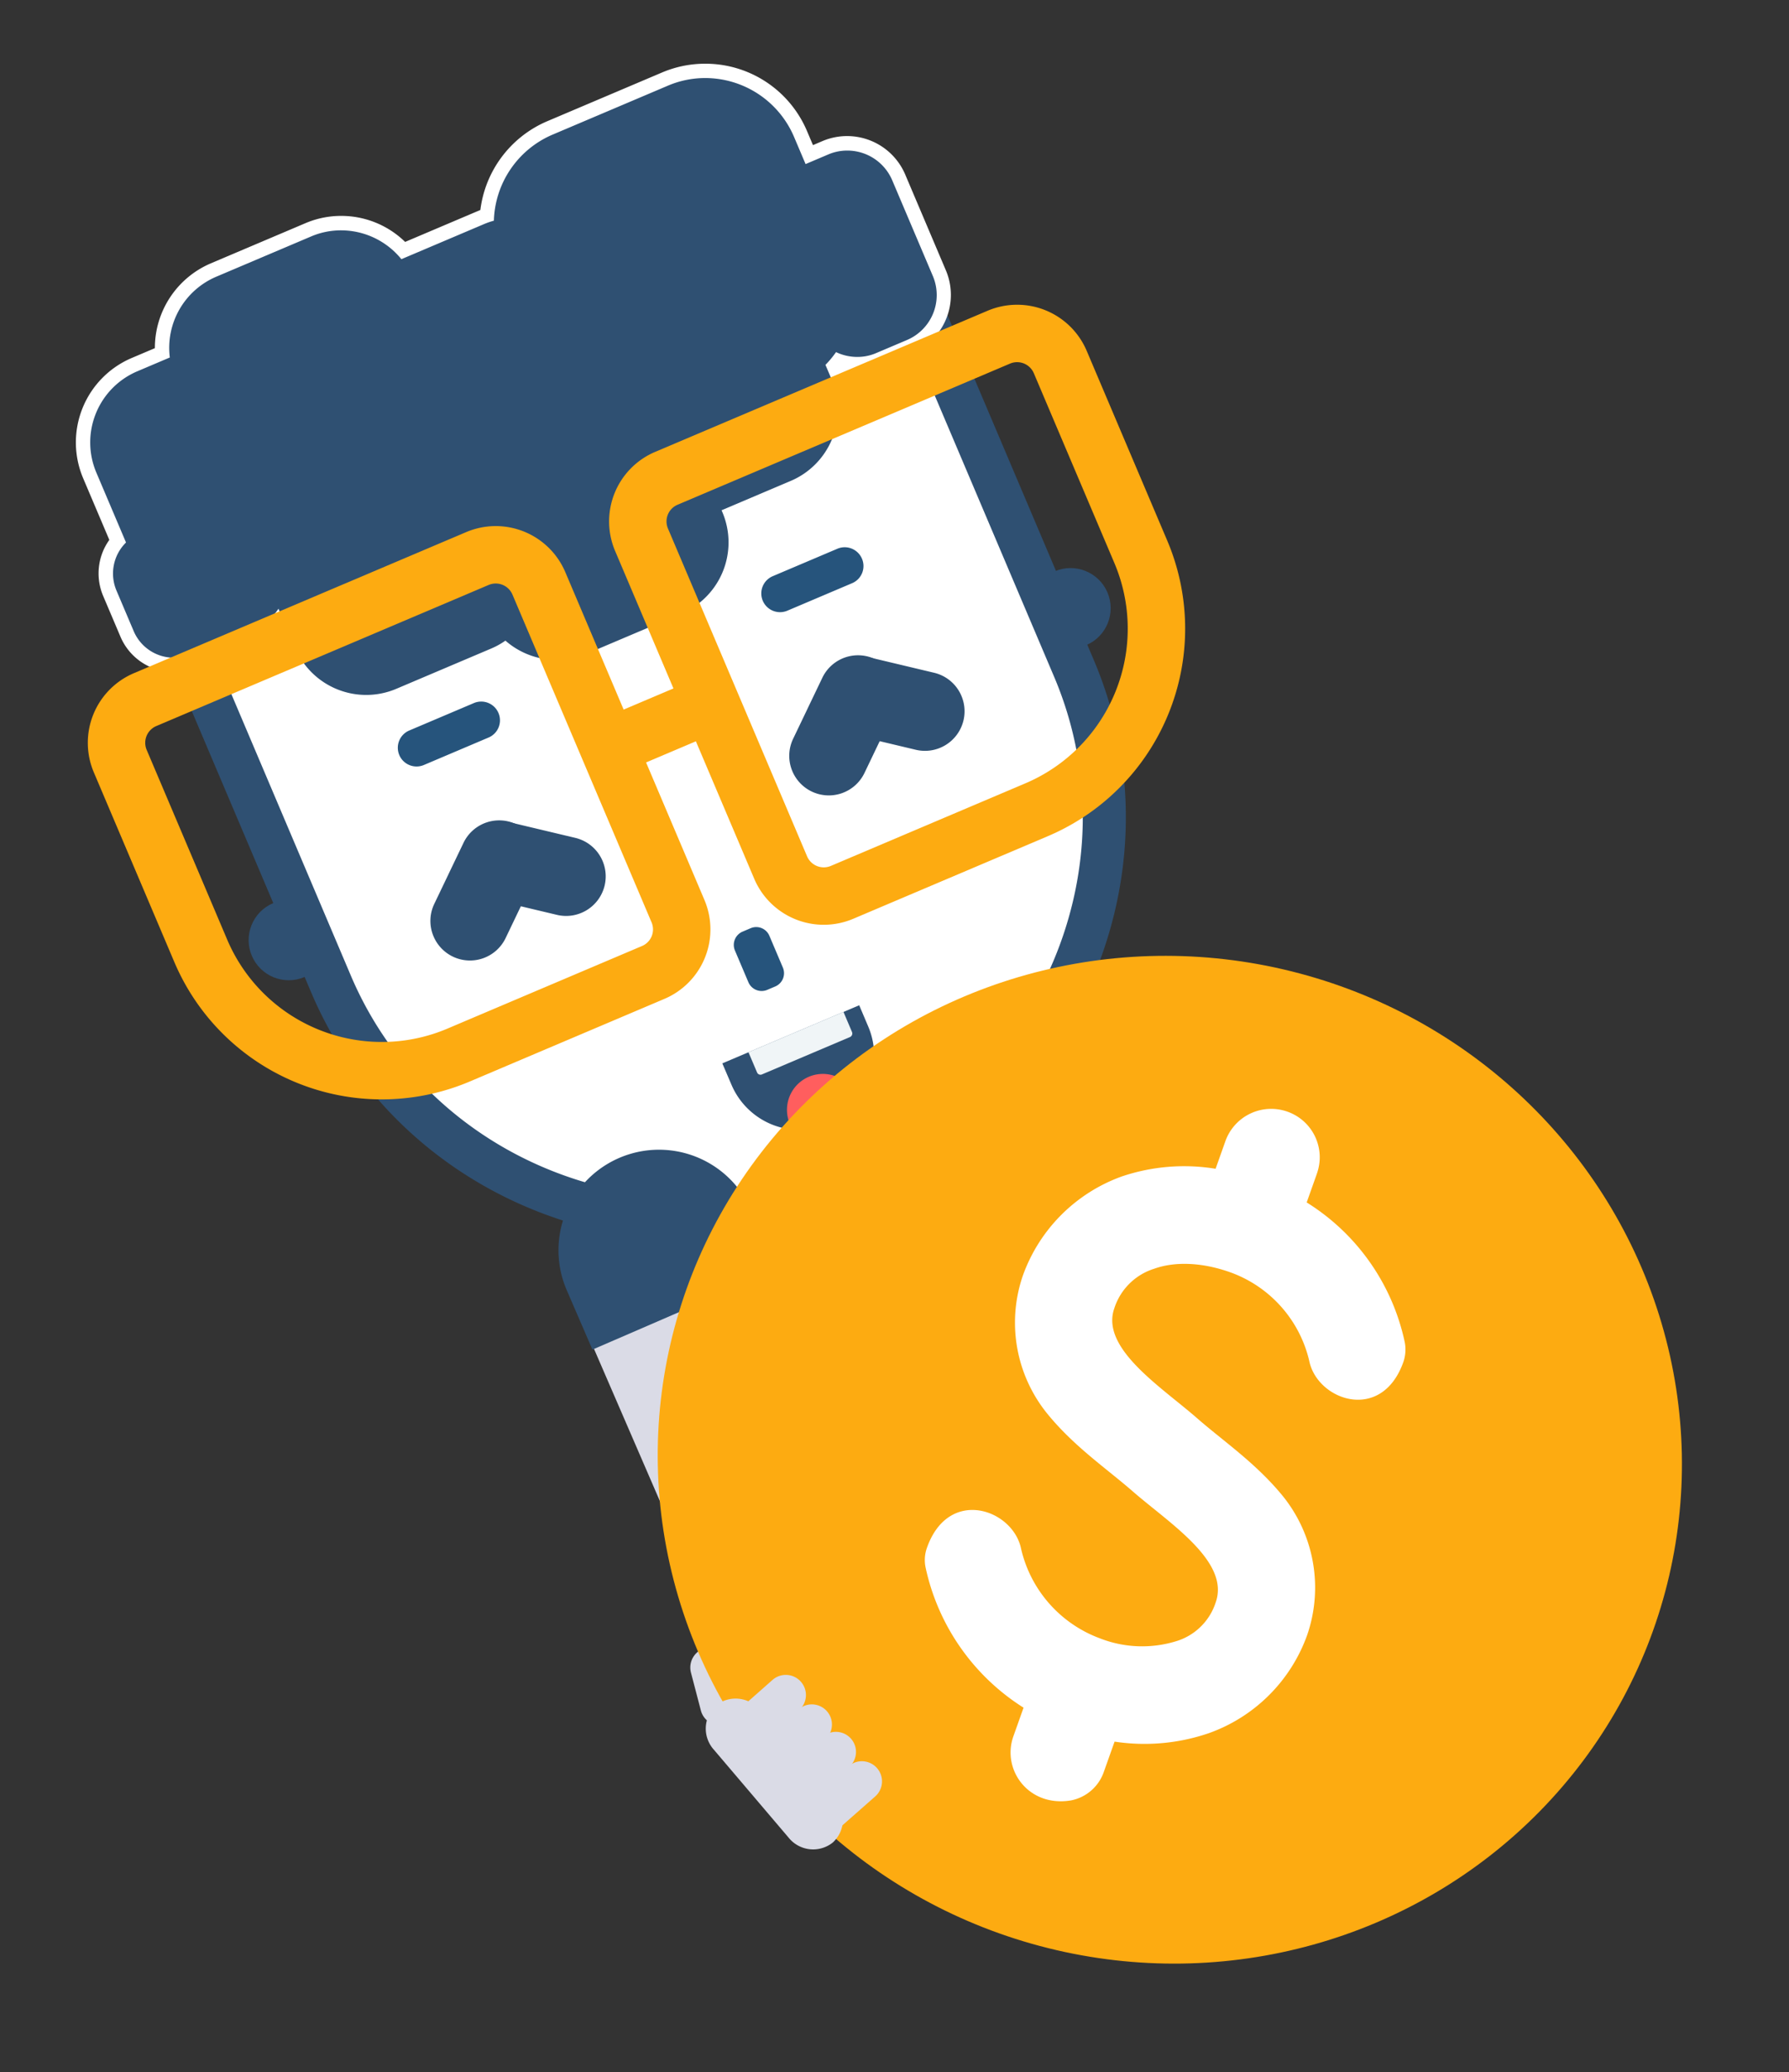 <svg xmlns="http://www.w3.org/2000/svg" width="249.272" height="288.678" viewBox="0 0 249.272 288.678">
    <rect x="0" y="0" width="249.272" height="288.678" fill="#333333" stroke="none"/>
    <defs>
        <style>
            .cls-1{fill:#ff5e5e}.cls-11,.cls-2{fill:#2f5072}.cls-3{fill:#f2dcd2}.cls-4,.cls-5{fill:#fff}.cls-11,.cls-4{stroke:#2f5072;stroke-width:6px}.cls-11,.cls-4,.cls-7{stroke-miterlimit:10}.cls-6{fill:#26547c}.cls-7{fill:none;stroke:#fdab11;stroke-width:8px}.cls-8{fill:#f0f5f7}.cls-9{fill:#dadbe6}.cls-10{fill:#fdab11}
        </style>
    </defs>
    <g id="Group_864" data-name="Group 864" transform="translate(10.568 8.875)">
        <g id="Group_701_1_" transform="translate(-364.907 -453.241)">
            <g id="Group_683_1_" transform="rotate(-23 1407.53 -596.464)">
                <path id="Path_1880_1_" d="M73.63 183.47c0 .59-1.65 1.06-3.69 1.06s-3.69-.48-3.69-1.06v-25.19c0-.59 1.65-1.06 3.69-1.06s3.69.48 3.69 1.06z" class="cls-1"/>
                <path id="Path_1881_1_" d="M86.77 183.47c0 .59-1.65 1.06-3.69 1.06s-3.69-.48-3.69-1.06v-25.19c0-.59 1.65-1.06 3.69-1.06s3.69.48 3.69 1.06z" class="cls-1"/>
                <path id="Path_1882_1_" d="M75.82 184.8a3.722 3.722 0 0 1-3.68 3.74h-4.38a3.709 3.709 0 0 1-3.69-3.73 3.709 3.709 0 0 1 3.69-3.73h4.38a3.7 3.7 0 0 1 3.68 3.72z" class="cls-2"/>
                <path id="Path_1883_1_" d="M88.96 184.8a3.715 3.715 0 0 1-3.68 3.74H80.9a3.709 3.709 0 0 1-3.69-3.73 3.709 3.709 0 0 1 3.69-3.73h4.38a3.7 3.7 0 0 1 3.68 3.72z" class="cls-2"/>
                <path id="Path_1884_1_" d="M88.9 146.63v23.75a2.151 2.151 0 0 1-2.14 2.15H65.59a2.151 2.151 0 0 1-2.15-2.14v-23.75a2.151 2.151 0 0 1 2.14-2.15h21.16a2.147 2.147 0 0 1 2.16 2.14z" class="cls-2"/>
                <path id="Path_1885_1_" d="M74.24 152.59a1.366 1.366 0 0 1-1.19-1.48v-2.81a1.354 1.354 0 0 1 1.19-1.48h4.54a1.366 1.366 0 0 1 1.19 1.48v2.81a1.354 1.354 0 0 1-1.19 1.48z" class="cls-3"/>
                <circle id="Ellipse_213_1_" cx="5.59" cy="5.59" r="5.59" class="cls-2" transform="translate(129.99 80.8)"/>
                <circle id="Ellipse_214_1_" cx="5.59" cy="5.59" r="5.59" class="cls-2" transform="translate(11.65 80.8)"/>
                <path id="Path_1886_1_" d="M76.51 148.81c-31.06 0-56.24-24.4-56.24-54.5V38.19A15.6 15.6 0 0 1 36.1 22.84h80.81a15.59 15.59 0 0 1 15.83 15.34V94.3c0 30.11-25.17 54.51-56.23 54.51z" class="cls-4"/>
                <path id="Path_1888_1_" d="M47.6 44.39h-7.31a5.476 5.476 0 0 1-5.48-5.48V31.6a5.476 5.476 0 0 1 5.48-5.48h7.31a5.476 5.476 0 0 1 5.48 5.48v7.31a5.482 5.482 0 0 1-5.48 5.48z" class="cls-2"/>
                <path id="Path_1889_1_" d="M63.71 44.39H56.4a5.476 5.476 0 0 1-5.48-5.48V31.6a5.476 5.476 0 0 1 5.48-5.48h7.31a5.476 5.476 0 0 1 5.48 5.48v7.31a5.476 5.476 0 0 1-5.48 5.48z" class="cls-2"/>
                <path id="Path_1890_1_" d="M79.83 44.39h-7.31a5.476 5.476 0 0 1-5.48-5.48V31.6a5.476 5.476 0 0 1 5.48-5.48h7.31a5.476 5.476 0 0 1 5.48 5.48v7.31a5.482 5.482 0 0 1-5.48 5.48z" class="cls-2"/>
                <path id="Path_1891_1_" d="M95.94 44.39h-7.31a5.476 5.476 0 0 1-5.48-5.48V31.6a5.476 5.476 0 0 1 5.48-5.48h7.31a5.476 5.476 0 0 1 5.48 5.48v7.31a5.476 5.476 0 0 1-5.48 5.48z" class="cls-2"/>
                <path id="Path_1892_1_" d="M63.71 37.86H56.4a5.476 5.476 0 0 1-5.48-5.48v-7.31a5.476 5.476 0 0 1 5.48-5.48h7.31a5.476 5.476 0 0 1 5.48 5.48v7.31a5.476 5.476 0 0 1-5.48 5.48z" class="cls-2"/>
                <path id="Path_1893_1_" d="M79.83 37.86h-7.31a5.476 5.476 0 0 1-5.48-5.48v-7.31a5.476 5.476 0 0 1 5.48-5.48h7.31a5.476 5.476 0 0 1 5.48 5.48v7.31a5.482 5.482 0 0 1-5.48 5.48z" class="cls-2"/>
                <path id="Path_1894_1_" d="M95.94 37.86h-7.31a5.476 5.476 0 0 1-5.48-5.48v-7.31a5.476 5.476 0 0 1 5.48-5.48h7.31a5.476 5.476 0 0 1 5.48 5.48v7.31a5.476 5.476 0 0 1-5.48 5.48z" class="cls-2"/>
                <path id="Path_1895_1_" d="M112.06 44.39h-7.31a5.476 5.476 0 0 1-5.48-5.48V31.6a5.476 5.476 0 0 1 5.48-5.48h7.31a5.476 5.476 0 0 1 5.48 5.48v7.31a5.482 5.482 0 0 1-5.48 5.48z" class="cls-2"/>
                <g id="Group_861" data-name="Group 861">
                    <path id="Path_2203" d="M40.13 60.08a11.745 11.745 0 0 1-7.17-10.84v-4.29a7.1 7.1 0 0 1-2.43.43H20.25a7.067 7.067 0 0 1-7.07-7.08v-6.13a7.028 7.028 0 0 1 3.84-6.29v-9.93A11.783 11.783 0 0 1 28.79 4.18h4.19a11.8 11.8 0 0 1 11.08-7.83h14.35a11.66 11.66 0 0 1 4.59.93 11.757 11.757 0 0 1 6.5 6.9h11.85c.26 0 .52.01.79.03a14.5 14.5 0 0 1 12.8-7.77h17.38a14.32 14.32 0 0 1 5.64 1.14 14.431 14.431 0 0 1 8.81 13.31V14h2.44a7.688 7.688 0 0 1 3.04.62A7.771 7.771 0 0 1 137 21.8v14.48a7.784 7.784 0 0 1-7.79 7.79h-4.68a7.845 7.845 0 0 1-3.03-.61 7.673 7.673 0 0 1-2.22-1.43c-.29.16-.59.31-.88.45v1.57a11.76 11.76 0 0 1-11.09 11.75l-.01.02H97.14A11.764 11.764 0 0 1 85.4 66.88H71.03a11.576 11.576 0 0 1-4.58-.93 11.767 11.767 0 0 1-5.66-5.06 12.3 12.3 0 0 1-1.71.13H44.72a11.812 11.812 0 0 1-4.59-.94z" class="cls-2" data-name="Path 2203"/>
                    <path id="Path_2204" d="M117.57-1.49a13.458 13.458 0 0 1 8.2 12.39v4.11h3.44a6.676 6.676 0 0 1 2.65.54 6.8 6.8 0 0 1 4.14 6.26v14.48a6.8 6.8 0 0 1-6.79 6.8h-4.68a6.628 6.628 0 0 1-2.64-.54 6.852 6.852 0 0 1-2.45-1.77 13.7 13.7 0 0 1-2.05 1.06v2.22a10.765 10.765 0 0 1-10.76 10.77H96.15v.29a10.765 10.765 0 0 1-10.76 10.77H71.03a10.633 10.633 0 0 1-4.19-.85 10.823 10.823 0 0 1-5.51-5.26 10.479 10.479 0 0 1-2.25.24H44.73a10.762 10.762 0 0 1-10.77-10.77v-5.92a6.062 6.062 0 0 1-3.43 1.07H20.25a6.077 6.077 0 0 1-6.08-6.08v-6.13a6.07 6.07 0 0 1 3.84-5.65V15.97A10.768 10.768 0 0 1 28.78 5.2h4.92a10.766 10.766 0 0 1 10.35-7.83H58.4a10.6 10.6 0 0 1 4.19.85 10.833 10.833 0 0 1 6.16 6.98h12.58a10.423 10.423 0 0 1 1.38.1 13.449 13.449 0 0 1 12.21-7.84h17.38a13.189 13.189 0 0 1 5.27 1.05m.78-1.84a15.363 15.363 0 0 0-6.03-1.22H94.94a15.512 15.512 0 0 0-13.38 7.74H70.17a12.735 12.735 0 0 0-6.79-6.82 12.655 12.655 0 0 0-4.97-1.01H44.06a12.824 12.824 0 0 0-11.77 7.83h-3.51a12.786 12.786 0 0 0-12.77 12.77v9.34a8.023 8.023 0 0 0-3.84 6.88v6.13a8.07 8.07 0 0 0 8.07 8.08h10.28a7.608 7.608 0 0 0 1.43-.13v2.98a12.754 12.754 0 0 0 12.76 12.77h14.47a9.416 9.416 0 0 0 1.06-.06 12.771 12.771 0 0 0 10.77 5.92h14.36a12.781 12.781 0 0 0 12.64-11.06h8.59a12.769 12.769 0 0 0 12.77-12.77v-.64a8.55 8.55 0 0 0 1.72.97 8.745 8.745 0 0 0 3.42.69h4.68a8.792 8.792 0 0 0 8.79-8.8V21.78a8.8 8.8 0 0 0-8.79-8.8h-1.44v-2.11a15.374 15.374 0 0 0-9.4-14.2z" class="cls-5" data-name="Path 2204"/>
                </g>
                <path id="Path_1905_1_" d="M108.91 71.29h-9.79a2.612 2.612 0 0 1-2.61-2.61 2.612 2.612 0 0 1 2.61-2.61h9.79a2.612 2.612 0 0 1 2.61 2.61 2.593 2.593 0 0 1-2.61 2.61z" class="cls-6"/>
                <path id="Path_1907_1_" d="M53.89 71.29H44.1a2.612 2.612 0 0 1-2.61-2.61 2.612 2.612 0 0 1 2.61-2.61h9.79a2.612 2.612 0 0 1 2.61 2.61 2.6 2.6 0 0 1-2.61 2.61z" class="cls-6"/>
                <path id="Path_1908_1_" d="M79.12 112.01v4.81a2.006 2.006 0 0 1-2 2H75.9a2.006 2.006 0 0 1-2-2v-4.81a2.006 2.006 0 0 1 2-2h1.22a1.989 1.989 0 0 1 2 1.98z" class="cls-6"/>
                <g id="Group_675_1_" transform="translate(6 50.368)">
                    <path id="Path_1909_1_" d="M78.28 53.49V3.89a6.525 6.525 0 0 1 6.53-6.53h50.32a6.532 6.532 0 0 1 6.53 6.53v28.72a27.405 27.405 0 0 1-27.4 27.41H84.82a6.528 6.528 0 0 1-6.54-6.53z" class="cls-7"/>
                    <path id="Path_1910_1_" d="M62.74 53.49V3.89a6.532 6.532 0 0 0-6.53-6.53H5.9A6.536 6.536 0 0 0-.63 3.88V32.6a27.405 27.405 0 0 0 27.4 27.41h29.44a6.511 6.511 0 0 0 6.53-6.52z" class="cls-7"/>
                    <path id="Line_216_1_" d="M0 0h11.83" class="cls-7" transform="translate(64.65 28.69)"/>
                </g>
                <path id="Path_1911_1_" d="M96.33 148.4l.08 19.39c.01 2.16-1.21 3.92-2.72 3.92l-2.06.01c-1.51.01-2.75-1.74-2.75-3.9l-.08-19.39z" class="cls-3"/>
                <g id="Group_678_1_" transform="translate(66.779 128.435)">
                    <g id="Group_676_1_" transform="translate(0 .007)">
                        <path id="Path_1912_1_" d="M-.63.58a10.355 10.355 0 1 0 20.71.01v-3.23H-.64z" class="cls-2"/>
                    </g>
                    <g id="Group_677_1_" transform="translate(5.359 6.435)">
                        <path id="Path_1913_1_" d="M4.37-2.64a5 5 0 0 0-5 5 5.473 5.473 0 0 0 .08.9 10.379 10.379 0 0 0 9.83 0 5.473 5.473 0 0 0 .08-.9 4.991 4.991 0 0 0-4.98-5z" class="cls-1"/>
                    </g>
                    <path id="Path_1914_1_" d="M17.17.94H3.84a.516.516 0 0 1-.52-.52v-3.06H17.7V.41a.54.54 0 0 1-.53.53z" class="cls-8"/>
                </g>
                <g id="Group_679_1_" transform="translate(86.936 168.227)">
                    <path id="Path_1915_1_" d="M11.69 2.11a1.794 1.794 0 0 0-.43 2.5 1.794 1.794 0 0 0 2.5.43l2.87-2.02a1.794 1.794 0 0 0 .43-2.5 1.794 1.794 0 0 0-2.5-.43z" class="cls-3"/>
                    <path id="Path_1916_1_" d="M3.67 7.46A1.789 1.789 0 0 1 1.93 9.3 1.806 1.806 0 0 1 .08 7.55l-.16-6.2A1.8 1.8 0 0 1 1.67-.49a1.8 1.8 0 0 1 1.84 1.75z" class="cls-3"/>
                    <path id="Path_1917_1_" d="M7.18 7.37a1.8 1.8 0 0 1-1.75 1.84 1.8 1.8 0 0 1-1.84-1.75l-.16-6.2A1.789 1.789 0 0 1 5.17-.58a1.8 1.8 0 0 1 1.84 1.75z" class="cls-3"/>
                    <path id="Path_1918_1_" d="M10.44 7.28a1.8 1.8 0 0 1-1.75 1.84 1.8 1.8 0 0 1-1.84-1.75l-.16-6.2A1.783 1.783 0 0 1 8.43-.67a1.8 1.8 0 0 1 1.84 1.75z" class="cls-3"/>
                    <path id="Path_1919_1_" d="M13.95 7.18a1.806 1.806 0 0 1-1.75 1.85 1.8 1.8 0 0 1-1.84-1.75l-.16-6.2a1.8 1.8 0 0 1 1.75-1.84A1.8 1.8 0 0 1 13.79.99z" class="cls-3"/>
                    <path id="Path_1920_1_" d="M14.57.04a2.741 2.741 0 0 1-2.67 2.82h-.01l-9.7.26A2.739 2.739 0 0 1-.63.46V.45a2.741 2.741 0 0 1 2.67-2.82h.01l9.71-.26A2.752 2.752 0 0 1 14.58.03a.01.01 0 0 0-.01.01z" class="cls-3"/>
                </g>
                <g id="Group_680_1_" transform="translate(85.187 142.039)">
                    <path id="Path_1921_1_" d="M15.25 5.21a7.941 7.941 0 0 0-15.88.17l.05 5.12 15.88-.17z" class="cls-2"/>
                </g>
                <path id="Path_1922_1_" d="M54.45 149.7l.26 36.67a7.394 7.394 0 0 1-7.34 7.45l-5.55.04a7.426 7.426 0 0 1-7.46-7.36l-.26-36.67z" class="cls-9"/>
                <g id="Group_681_1_" transform="translate(34.469 134.949)">
                    <path id="Path_1925_1_" d="M27.38 11.27a14.005 14.005 0 0 0-28.01.2l.06 9.02 28.01-.2z" class="cls-2"/>
                </g>
            </g>
            <g id="Group_686_1_" transform="rotate(25 -1155.916 1320.119)">
                <path id="Path_1932_1_" d="M36.25 59.28a2.812 2.812 0 0 1-.36 3.94 2.812 2.812 0 0 1-3.94-.36l-3.49-4.21a2.812 2.812 0 0 1 .36-3.94 2.812 2.812 0 0 1 3.94.36z" class="cls-9"/>
                <g id="Group_685_1_" transform="rotate(-11 -267.877 -2.645)">
                    <ellipse id="Ellipse_216_1_" cx="70.12" cy="71.43" class="cls-10" rx="70.12" ry="71.43" transform="rotate(90 70.643 69.676)"/>
                    <path id="Path_1934_1_" d="M73.07 18.14a6.736 6.736 0 0 1 6.06 7.36v.05l-.41 4.21A30.384 30.384 0 0 1 96.7 45.37a5.387 5.387 0 0 1 .48 2.57c-.79 9.14-10.36 8.26-12.78 3.14a17.311 17.311 0 0 0-13.65-9.3c-4.38-.43-8.01.48-10.39 2.07a8.5 8.5 0 0 0-4.08 6.71c-.55 5.9 9.05 9.05 14.95 12.09 4.36 2.23 9.5 4.1 14.23 7.66a20.317 20.317 0 0 1 7.91 17.88 22.606 22.606 0 0 1-10.02 16.63 27.653 27.653 0 0 1-12.43 4.3l-.44 4.51a6.065 6.065 0 0 1-3.48 4.91c-5.49 2.38-10.42-1.81-9.94-6.73l.41-4.21a30.732 30.732 0 0 1-17.98-15.67 5.051 5.051 0 0 1-.48-2.57c.79-9.14 10.36-8.26 12.78-3.14a17.5 17.5 0 0 0 13.64 9.43 16.117 16.117 0 0 0 10.4-2.16 8.3 8.3 0 0 0 4.07-6.61c.57-6.03-9-9.15-14.94-12.19-4.36-2.23-9.5-4.1-14.23-7.66a20.125 20.125 0 0 1-7.92-17.78 22.872 22.872 0 0 1 10.04-16.77 27.126 27.126 0 0 1 12.42-4.2l.39-4.01a6.774 6.774 0 0 1 7.41-6.13z" class="cls-5"/>
                </g>
                <path id="Path_1935_1_" d="M44.99 67.86a2.8 2.8 0 0 0 1.45 3.69 2.806 2.806 0 0 0 3.69-1.44L54 61.26a2.8 2.8 0 0 0-1.44-3.69 2.8 2.8 0 0 0-3.69 1.45z" class="cls-9"/>
                <path id="Path_1936_1_" d="M40.34 65.82a2.8 2.8 0 0 0 1.45 3.69 2.8 2.8 0 0 0 3.69-1.45l3.87-8.85a2.8 2.8 0 0 0-1.45-3.69 2.8 2.8 0 0 0-3.69 1.45z" class="cls-9"/>
                <path id="Path_1937_1_" d="M35.32 63.63a2.8 2.8 0 0 0 1.45 3.69 2.8 2.8 0 0 0 3.69-1.45l3.87-8.85a2.8 2.8 0 0 0-1.45-3.69 2.8 2.8 0 0 0-3.69 1.45l-2.95 6.77z" class="cls-9"/>
                <path id="Path_1938_1_" d="M50.01 70.05a2.8 2.8 0 0 0 1.45 3.69 2.8 2.8 0 0 0 3.69-1.45l3.87-8.85a2.8 2.8 0 0 0-1.45-3.69 2.8 2.8 0 0 0-3.69 1.45z" class="cls-9"/>
                <path id="Path_1933_1_" d="M33.56 61.31a4.386 4.386 0 0 0 2.36 5.74l14.57 6.68a4.387 4.387 0 0 0 5.88-1.96 4.39 4.39 0 0 0-2.36-5.74l-14.57-6.68a4.4 4.4 0 0 0-5.88 1.96z" class="cls-9"/>
            </g>
        </g>
        <g id="Group_862" data-name="Group 862">
            <path id="Path_2205" d="M117.73 92.66l-9.16-2.18a2.515 2.515 0 0 1-1.86-3.03 2.515 2.515 0 0 1 3.03-1.86l9.16 2.18a2.515 2.515 0 0 1 1.86 3.03 2.52 2.52 0 0 1-3.03 1.86z" class="cls-11" data-name="Path 2205"/>
            <path id="Path_2206" d="M111.25 89.01l-4.07 8.5a2.512 2.512 0 0 1-3.35 1.18 2.512 2.512 0 0 1-1.18-3.35l4.07-8.5a2.512 2.512 0 0 1 3.35-1.18 2.512 2.512 0 0 1 1.18 3.35z" class="cls-11" data-name="Path 2206"/>
        </g>
        <g id="Group_863" data-name="Group 863">
            <path id="Path_2207" d="M67.73 115.66l-9.16-2.18a2.515 2.515 0 0 1-1.86-3.03 2.515 2.515 0 0 1 3.03-1.86l9.16 2.18a2.515 2.515 0 0 1 1.86 3.03 2.52 2.52 0 0 1-3.03 1.86z" class="cls-11" data-name="Path 2207"/>
            <path id="Path_2208" d="M61.25 112.01l-4.07 8.5a2.512 2.512 0 0 1-3.35 1.18 2.512 2.512 0 0 1-1.18-3.35l4.07-8.5a2.512 2.512 0 0 1 3.35-1.18 2.512 2.512 0 0 1 1.18 3.35z" class="cls-11" data-name="Path 2208"/>
        </g>
    </g>
</svg>

